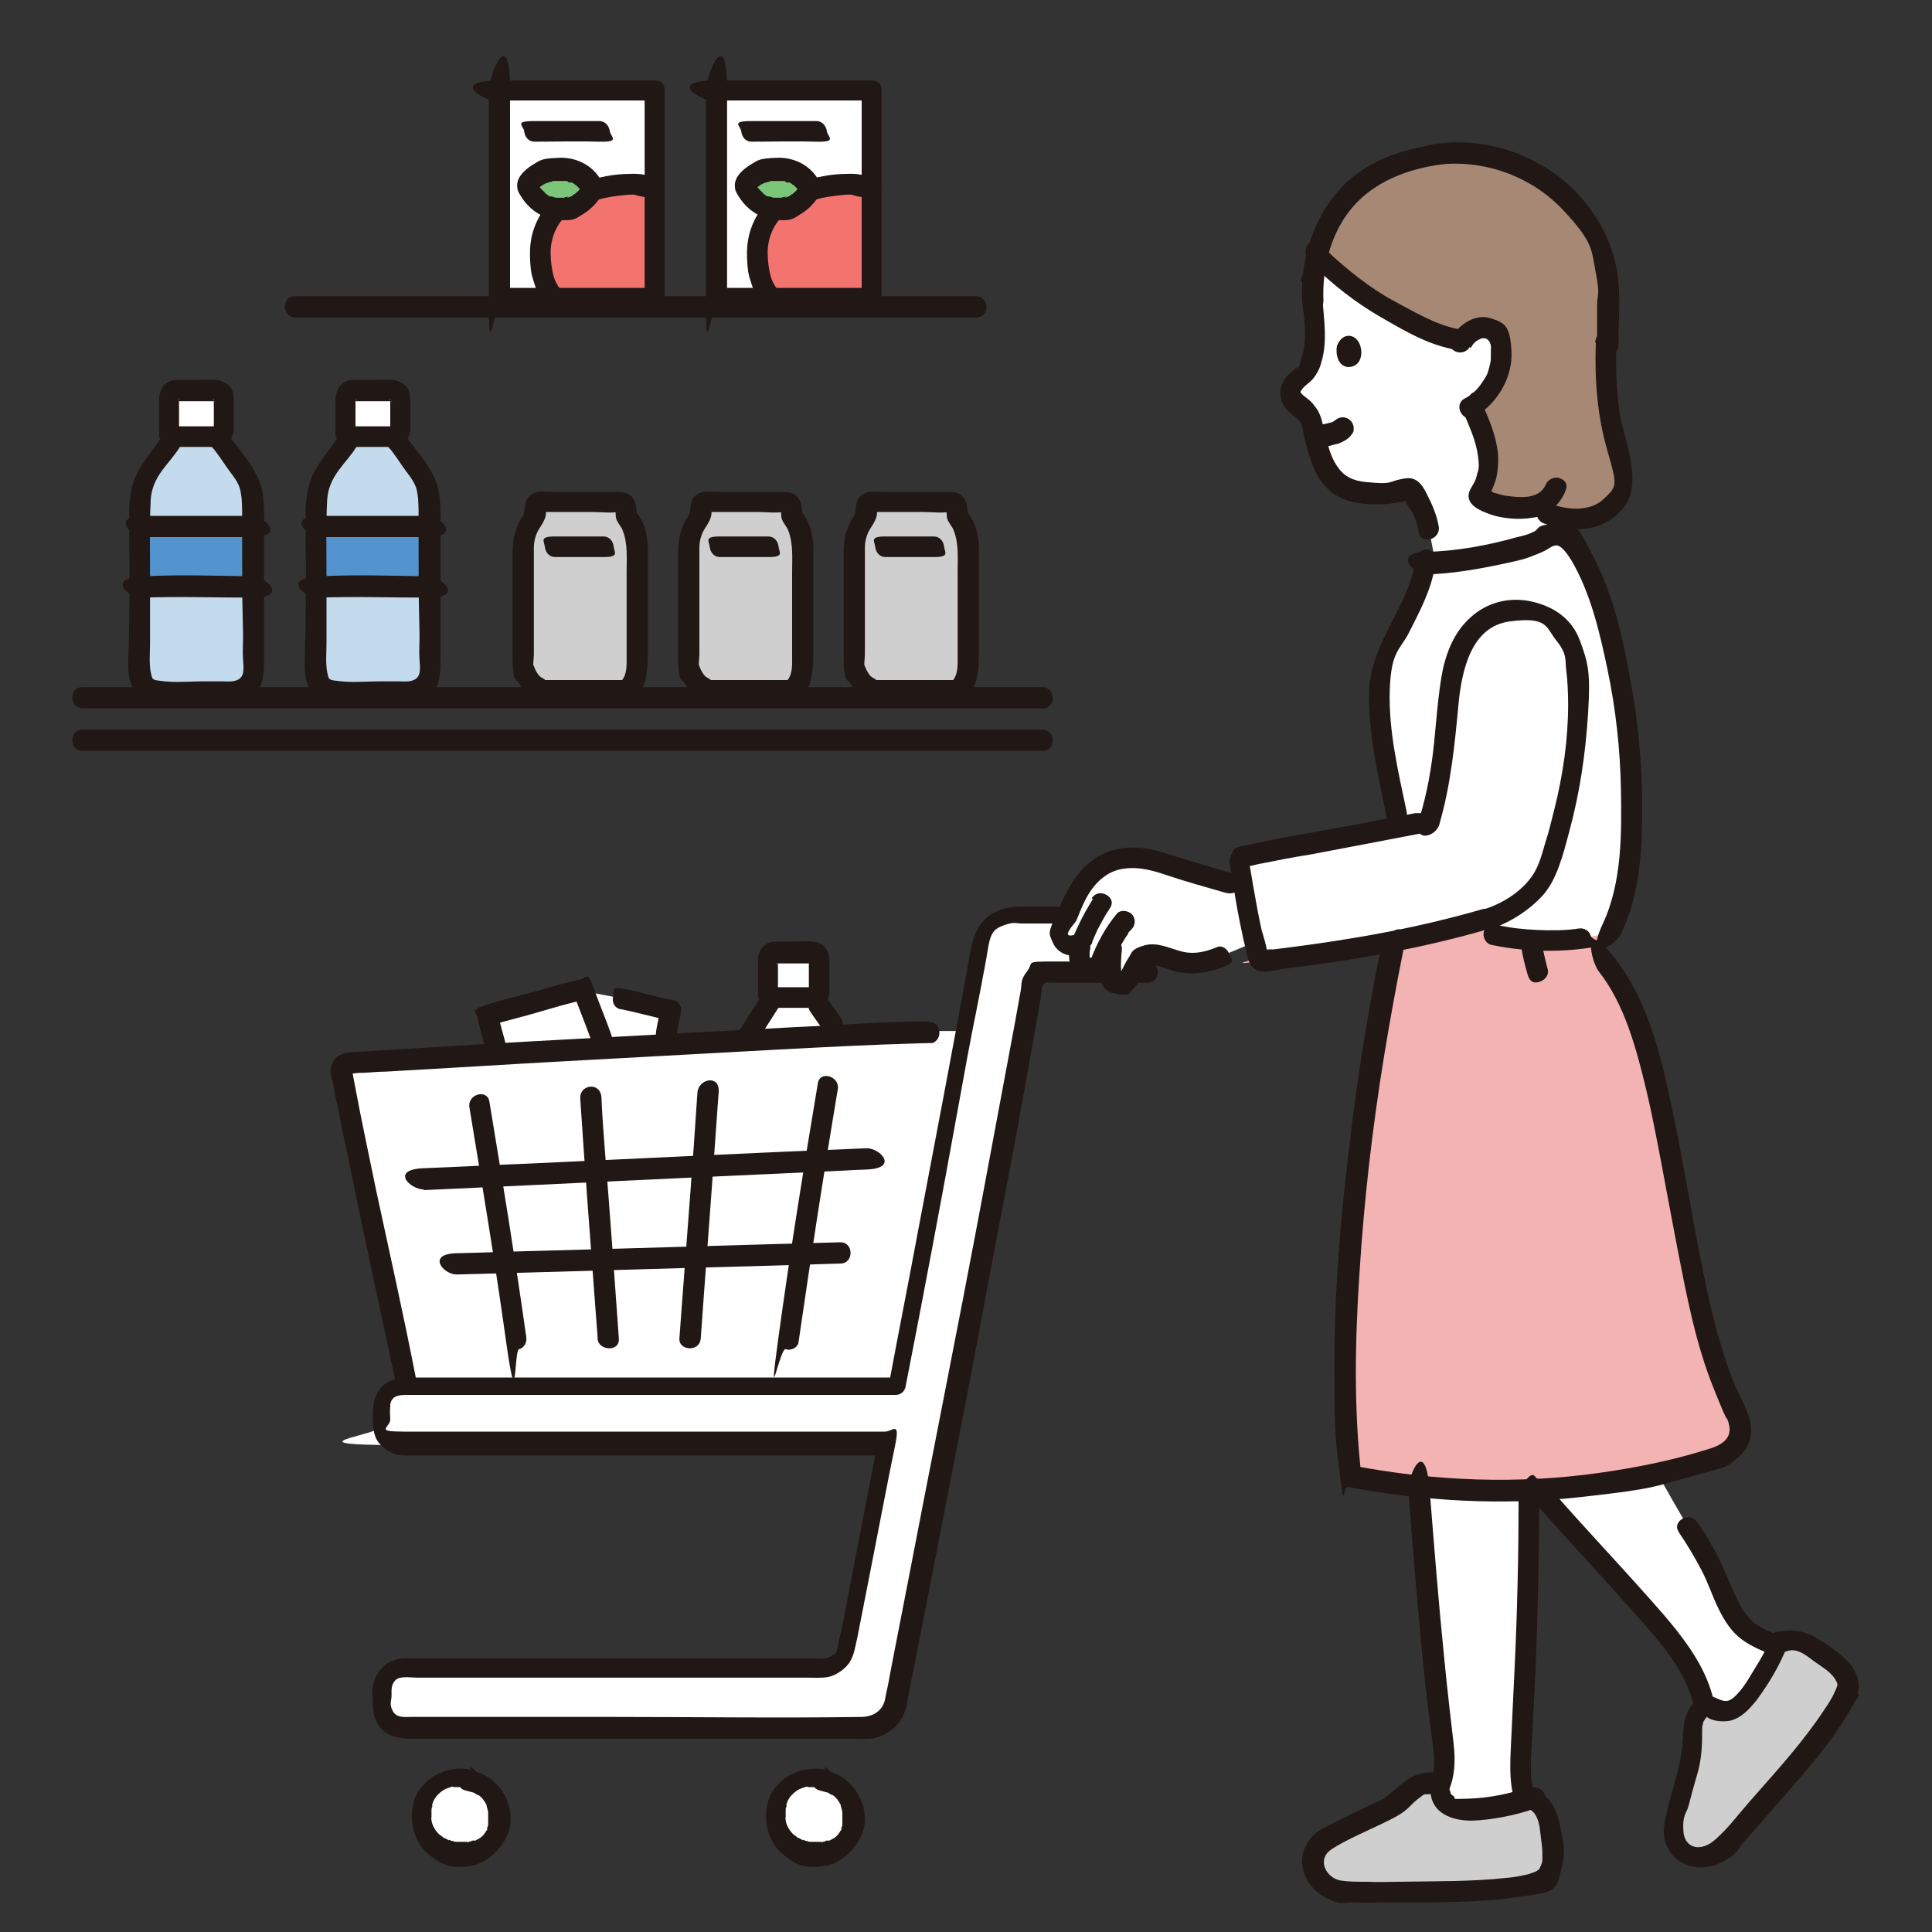 <?xml version="1.0" encoding="UTF-8"?>
<svg id="_レイヤー_1" data-name="レイヤー_1" xmlns="http://www.w3.org/2000/svg" width="300" height="300" version="1.1" viewBox="0 0 300 300">
  <rect x="0" y="0" width="300" height="300" fill="#333333" stroke="none"/>
  <!-- Generator: Adobe Illustrator 29.6.1, SVG Export Plug-In . SVG Version: 2.1.1 Build 9)  -->
  <defs>
    <style>
      .st0 {
        fill: #c4dbee;
      }

      .st1 {
        fill: #211715;
      }

      .st2 {
        fill: #fff;
      }

      .st3 {
        fill: #7cc67a;
      }

      .st4 {
        fill: none;
      }

      .st5 {
        fill: #5394cf;
      }

      .st6 {
        fill: #a68874;
      }

      .st7 {
        fill: #f3736f;
      }

      .st8 {
        fill: #cfcfcf;
      }

      .st9 {
        fill: #f4b3b3;
      }
    </style>
  </defs>
  <g id="group">
    <path class="st2" d="M178.4,151.3c-5.4,0-6.8,0-15.7,0-1.1,0-2.1.8-2.3,1.9-4.2,23.9-17.8,94-21.2,111.4-.4,2.3-2.5,3.9-4.8,3.9-22.4,0-55.5,0-71.7,0-1.8,0-3.3-1.5-3.2-3.3s0-1.9,0-2.8c0-1.8,1.5-3.2,3.3-3.2,16.3,0,49.3,0,65.2,0,1.8,0,3.3-1.3,3.7-3,1.3-6.5,3.5-18.1,6.2-31.8-10.1,0-55.5,0-75.1,0s-3.2-1.5-3.2-3.2,0-1.6,0-2.4c0-1.8,1.5-3.2,3.3-3.2,20.1,0,61.2,0,76.8,0,4.1-21.3,10.7-56.6,13-68.8.5-2.5,2.6-4.3,5.2-4.3,10,0,16.3,0,20.6,0v8.8Z"/>
    <path class="st9" d="M213.3,162.3c.9-5.4,1.8-10.5,2.8-15.1l.2-1c-6.4,1.2-12.9,2.1-20,3s-.8-.2-.9-.6c-1.2-4.6-2.2-10.9-2.8-14.8,0-.4.2-.9.7-.9,8.7-1.6,15.6-3,24-4.6l-.4-2c-1.3-6.1-3.3-16.6-2.4-21.2,1.2-6.2,6-11.3,6.9-17.6,4-.1,14.6-1.7,18.1-3.6.9-.5,1.8-1,2.7-.9,1,.2,1.7,1,2.2,1.8,2.5,3.5,3.9,7.7,5,11.8,3.1,11.4,4.4,23.4,3.7,35.2-.2,4.2-1,8.3-2.8,12.1s-1.3,5.6-.7,6.4c10.5,14.2,10.4,50.3,19.2,68,.8,1.5,1.6,3.2,1.1,4.9-.6,2.1-3,3-5,3.7-18.3,5.4-36.6,6-55.4,2.4-2.3-18.5.2-45.5,3.7-67Z"/>
    <path class="st2" d="M250.3,144.2c1.9-3.8,2.7-8.1,2.9-12.4.7-11.8-.6-23.8-3.7-35.2-1.1-4.2-2.5-8.3-5-11.8-.6-.8-1.3-1.6-2.2-1.8-1-.2-1.9.4-2.7.9-3.5,2-14.1,3.5-18.1,3.6-.9,6.3-5.7,11.4-6.9,17.6-.9,4.6,1.2,15.1,2.4,21.2l.4,2c-8.4,1.6-15.3,2.9-24,4.6-.4,0-.7.5-.7.9.6,3.9,1.7,10.2,2.8,14.8.1.4.5.6.9.6,11.3-1.3,21.1-2.8,31.4-5.6,2.2.9,4.2,1.5,4.2,1.5,3.7.8,9.4,1.2,13.5.6,1.6-.2,4.6-.8,4.8-1.5"/>
    <path class="st2" d="M239.5,83.9c-3.2,1.7-11.9,3.2-16.6,3.5l-1-5.2c-.3-2.5-2.1-5.3-2.3-5.7s-.8-.7-1.4-.5c-2.1.8-5.6.8-8.2.2s-2.6-1.1-3.8-2.8c-1.3-2-2.3-6-2.5-7.7-.3-.8-.7-1.5-1.4-2-1-.9-2.5-1.4-1.9-3.2s.7-1.2,1.3-1.5c2.8-1.9,2.5-6.5,2.3-9.8-.3-1.8-.3-3.5-.2-5.1.1-1.5.4-3.1.7-4.5.1.1.2.2.2.2,2.5,2.5,6.8,6,9.9,7.7s8.1,4.6,11.4,5.2l1.3.2c.4-.6,1-1.2,1.6-1.5s1.8-.5,2.6-.1c1.2.6,1.7,2.1,1.8,3.5.1,3.4-1.7,6.8-4.6,8.6,1.1,2.5,2.2,5,2.5,7.6.2,2-.2,4.2-1.4,5.9-.7,1,3,1.9,4.6,2.1,2,.2,4.3.2,5.8-1s.9-.9,1.2-1.4c0,0,0,0,0,0l.9,6.6c-1-.2-1.9.4-2.7.9,0,0,0,0,0,0Z"/>
    <path class="st2" d="M100.2,162.4c1,0,2-.1,3-.2.2-1,.3-1.8.3-1.8.2-.9.6-2.7.7-3.6-1.5-.3-6.2-1.5-7.3-1.7l-6.3-1.2c.4,1.1,1.9,5,2.7,7.2l.6,1.6c2.1-.1,4.3-.2,6.4-.4Z"/>
    <path class="st2" d="M78.1,163.6c4.9-.3,10.2-.6,15.6-.9-.3-1-.6-1.6-.6-1.6-.8-2.4-2.6-7-2.8-7.4-.8.1-14.3,3.8-14.8,3.9,0,.5,1,3.7,1.3,5.2l.2.8c.3,0,.6,0,.9,0Z"/>
    <path class="st2" d="M116,161.2l-.2.3c5-.3,9.6-.5,13.7-.7.5-1.2.5-.4-2.9-5.6-.2,0-.4,0-.6,0h-5.6c-.3,0-.5,0-.7,0-.4.7-2.8,4.4-3.3,5.3l-.4.7Z"/>
    <path class="st2" d="M120.4,155.3c-1.5,0-1.2-.9-1.2-1,0-1.8,0-4.2,0-4.7s.1-1.3,1.2-1.3h5.6c1.1,0,1.2,1,1.2,1.3,0,1.7,0,3.9,0,4.7s0,1-1.2,1h-5.6"/>
    <path class="st2" d="M224,276c.5-2,.2-4.4,0-6.5-1.6-12.8-2.6-25.7-3.6-38.6,5.8.6,11.5.8,17.2.6,0,13.7-.5,27.3-1.3,41,0,1.5-.2,3,0,4.4.1.9.3,1.7.6,2.5-2.4.7-6.9,1.5-9.1,1.5-3.7,0-4-2.2-4.2-3.2s0-.2,0-.2c.2-.5.4-1,.5-1.5Z"/>
    <path class="st2" d="M241.1,234c-.3-.3-.6-.7-.9-1,0,0-.6-.7-1.4-1.6,6.2-.3,12.4-1.2,18.6-2.5.1.2.2.3.2.3.6,1.1,3.4,6.1,4.5,7.8,1.8,2.6,3.4,5.4,4.6,8.3.8,1.8,1.4,3.6,2.4,5.2,1,1.6,2.3,3.1,4.1,3.9,1,.4,2,.9,3,1.3-.8,2.1-3.5,6.7-5.1,8.5-2.4,2.8-4.3,1.6-5.2,1.1s-.8-.2-1.1,0c-.3-2-1-3.9-2-5.7-1.8-3.4-4.3-6.3-6.9-9.1-4-4.5-10.5-11.6-14.8-16.4Z"/>
    <path class="st2" d="M65.3,215.5c-.8,0-1.5,0-2.3,0,.8,2.3-7.8-36.1-10.1-49.4-.1-.6.3-1.1.9-1.2,11.8-.7,80.1-4.7,90.3-4.8h5.9c-3,16.3-7,37-10.6,55.3-15,0-53.4,0-74.3,0Z"/>
    <path class="st2" d="M111.3,14c1,0,21.5,0,24.1,0,0,1.4,0,26.4,0,32.2-8.7,0-15,0-24.1,0,0-7.5,0-28.3,0-32.3Z"/>
    <path class="st2" d="M77.6,14c1,0,21.5,0,24.1,0,0,1.4,0,26.4,0,32.2-8.7,0-15,0-24.1,0,0-7.5,0-28.3,0-32.3Z"/>
    <path class="st2" d="M54.9,68c-1.6,0-1.2-.9-1.2-1,0-1.9,0-4.3,0-4.8s.1-1.4,1.2-1.4h5.9c1.1,0,1.2,1,1.2,1.3,0,1.7,0,4,0,4.9s0,1-1.2,1h-5.9"/>
    <path class="st2" d="M27.5,68c-1.6,0-1.2-.9-1.2-1,0-1.9,0-4.3,0-4.8s.1-1.4,1.2-1.4h5.9c1.1,0,1.2,1,1.2,1.3,0,1.7,0,4,0,4.9s0,1-1.2,1h-5.9"/>
    <path class="st2" d="M72.8,276.4c-.5,0-3.2-.6-5.4,1.4-1.6,1.4-2.3,3.7-1.8,5.7.6,2.6,2.9,4.1,4.9,4.5.3,0,3.5.7,5.6-1.6,2-2.2,1.9-5.6.3-7.8-1.2-1.6-3-2.1-3.8-2.3Z"/>
    <path class="st2" d="M127.8,276.4c-.5,0-3.2-.6-5.4,1.4-1.6,1.4-2.3,3.7-1.8,5.7.6,2.6,2.9,4.1,4.9,4.5.3,0,3.5.7,5.6-1.6,2-2.2,1.9-5.6.3-7.8-1.2-1.6-3-2.1-3.8-2.3Z"/>
    <path class="st8" d="M132.7,104.4c0-.3-.1-.6-.1-.8,0-1-.1-17.1-.1-18.6s.7-3.5,1.7-4.8c0-.7,0-1.2,0-1.2,0-.6.2-1,.8-1,1,0,10.8,0,12.5,0s.9.2.9,1.1v1.3c1.2.8,1.7,3.8,1.7,4.7s0,17,0,17.9c0,2.3-1,4.4-2.2,4.4h-12.3c-1.7-.6-2.5-1.9-2.8-3Z"/>
    <path class="st8" d="M81.4,104.4c0-.3-.1-.6-.1-.8,0-1-.1-17.1-.1-18.6s.7-3.5,1.7-4.8c0-.7,0-1.2,0-1.2,0-.6.2-1,.8-1,1,0,10.8,0,12.5,0s.9.2.9,1.1v1.3c1.2.8,1.7,3.8,1.7,4.7s0,17,0,17.9c0,2.3-1,4.4-2.2,4.4h-12.3c-1.7-.6-2.5-1.9-2.8-3Z"/>
    <path class="st8" d="M107,104.4c0-.3-.1-.6-.1-.8,0-1-.1-17.1-.1-18.6s.7-3.5,1.7-4.8c0-.7,0-1.2,0-1.2,0-.6.2-1,.8-1,1,0,10.8,0,12.5,0s.9.2.9,1.1v1.3c1.2.8,1.7,3.8,1.7,4.7s0,17,0,17.9c0,2.3-1,4.4-2.2,4.4h-12.3c-1.7-.6-2.5-1.9-2.8-3Z"/>
    <path class="st1" d="M117.8,161.3c1-1.6,2-3.1,3-4.7s.2-1.8-.6-2.2-1.7-.2-2.2.6c-1,1.6-2,3.1-3,4.7s-.2,1.8.6,2.2,1.7.2,2.2-.6h0Z"/>
    <path class="st1" d="M125.7,156.9c.7,1.1,1.5,2.1,2.2,3.2s.6.6,1,.7.9,0,1.3-.2.7-.6.7-1,0-.9-.2-1.3c-.7-1.1-1.5-2.1-2.2-3.2s-.6-.6-1-.7-.9,0-1.3.2-.7.6-.7,1,0,.9.2,1.3h0Z"/>
    <path class="st1" d="M120.4,153.7s-.2,0-.2,0c0,0,.4,0,.1,0s-.3-.1,0,0,0-.1.2.1.2.2.3.4c.1.3,0,.2,0,0,0-.2,0,.5,0,.3s0-.3,0,0c0,.6,0-.4,0-.3,0-.3,0-.6,0-1,0-1.2,0-2.4,0-3.6s0-.1,0-.2c0-.3,0,.1,0,.2,0,0,0-.2,0-.2,0-.2,0,.2,0,.2,0-.1.2-.2-.1,0,.2-.3-.2.1,0,0-.3.2-.3.1-.1,0-.4,0-.2,0-.1,0s.2,0,.3,0h5c0,0,.3,0,.3,0,0,0-.4,0-.1,0-.4-.1-.3-.1-.2,0-.4-.3-.2-.2-.2-.1.2.2-.2-.3,0-.1s-.1-.4,0,0,0,0,0,.1c0,.2,0-.3,0-.3,0,0,0,.7,0,.7,0,1.3,0,2.5,0,3.8s0,.3,0,.4c0,.2.1-.5,0-.2s0,0,0,0c0-.2.1-.3.2-.4.2-.3-.1,0,.2-.2s0,0,0,0c-.2.1.4-.2.1,0s0,0,.1,0c0,0-.3,0-.4,0h-5.3c-.9,0-1.7.7-1.6,1.6s.7,1.6,1.6,1.6h5.3c.8,0,1.6-.1,2.2-.7s.8-1.2.8-1.9c0-1.3,0-2.6,0-4s0-1.3-.2-1.9c-.4-1.1-1.2-1.7-2.4-1.8s-1.7,0-2.5,0h-3c-.8,0-1.5.1-2.1.7s-.9,1.3-.9,2.1c0,1.4,0,2.8,0,4.2s0,.4,0,.6c0,0,0-1,0,.1s0,.6,0,.8c.4,1.2,1.5,1.6,2.7,1.7s1.7-.8,1.6-1.6-.7-1.6-1.6-1.6h0Z"/>
    <path class="st1" d="M73.2,274.8c-3.1-.6-6.1.5-8,3s-1.7,7.3,1,9.8,4.5,2.5,7.1,2.1,6-3.7,6-7.2c0-3.7-2.5-6.9-6.2-7.6s-1.8.2-2,1.1.3,1.8,1.1,2,.7.2,1.1.3-.3-.2.1,0,.3.1.4.2.3.2.4.2.4.3.2.1c.5.4.7.7,1,1.2s.1.3.2.4c-.1-.3,0,.2,0,.2.1.3.2.6.2.9,0,.5,0-.3,0,.2s0,.3,0,.5c0,.3,0,.5,0,.8,0-.3,0,.2,0,.2,0,.2,0,.3-.1.5s-.2.5,0,.2c0,.2-.1.3-.2.4-.3.5-.5.8-1.1,1.2.2-.2-.2.1-.2.1-.1,0-.3.2-.4.2-.4.2.3,0-.2,0s-.3,0-.4.1-.3,0-.4.1-.5,0-.1,0c-.2,0-.4,0-.6,0-.4,0-.8,0-1.2,0,.5,0,.3,0,0,0s-.3,0-.5-.1-.3,0-.4-.1-.5-.2-.2,0c-.3-.1-.5-.3-.8-.4s-.3-.2-.4-.3c-.4-.3.2.2-.2-.1s-.4-.4-.6-.6-.6-.9-.7-1.3-.1-.3-.1-.5c0,0-.1-.6,0-.3,0-.3,0-.6,0-.9,0,0,0-.6,0-.3,0-.2,0-.3.1-.5s0-.2,0-.3.2-.6.1-.4c.3-.7.6-1.1,1.2-1.6s1-.6,1.6-.8.3,0,.4,0c.3,0-.2,0,.1,0s.6,0,.9,0,.4,0,.6,0c.3,0-.4-.1-.1,0s.1,0,.2,0c.9.2,1.8-.2,2-1.1s-.3-1.8-1.1-2Z"/>
    <path class="st1" d="M128.2,274.8c-3.1-.6-6.1.5-8,3s-1.7,7.3,1,9.8,4.5,2.5,7.1,2.1,6-3.7,6-7.2-2.5-6.9-6.2-7.6-1.8.2-2,1.1.3,1.8,1.1,2,.7.2,1.1.3-.3-.2.1,0,.3.1.4.2.3.2.4.2.4.3.2.1c.5.4.7.7,1,1.2s.1.3.2.4c-.1-.3,0,.2,0,.2.1.3.2.6.2.9,0,.5,0-.3,0,.2s0,.3,0,.5c0,.3,0,.5,0,.8,0-.3,0,.2,0,.2,0,.2,0,.3-.1.5s-.2.5,0,.2c0,.2-.1.3-.2.4-.3.5-.5.8-1.1,1.2.2-.2-.2.1-.2.1-.1,0-.3.2-.4.2-.4.2.3,0-.2,0s-.3,0-.4.1-.3,0-.4.1-.5,0-.1,0c-.2,0-.4,0-.6,0-.4,0-.8,0-1.2,0,.5,0,.3,0,0,0s-.3,0-.5-.1-.3,0-.4-.1-.5-.2-.2,0c-.3-.1-.5-.3-.8-.4s-.3-.2-.4-.3c-.4-.3.2.2-.2-.1s-.4-.4-.6-.6-.6-.9-.7-1.3-.1-.3-.1-.5c0,0-.1-.6,0-.3,0-.3,0-.6,0-.9,0,0,0-.6,0-.3,0-.2,0-.3.1-.5s0-.2,0-.3.2-.6.1-.4c.3-.7.6-1.1,1.2-1.6s1-.6,1.6-.8.3,0,.4,0c.3,0-.2,0,.1,0s.6,0,.9,0,.4,0,.6,0c.3,0-.4-.1-.1,0s.1,0,.2,0c.9.2,1.8-.2,2-1.1s-.3-1.8-1.1-2Z"/>
    <path class="st1" d="M144.2,158.6c-7,0-14,.6-20.9.9-11.1.6-22.3,1.2-33.4,1.8-9.7.5-19.3,1.1-29,1.7s-3.1.2-4.6.3-3.8-.1-4.6,1.6-.1,2.5.1,3.7.4,2.3.7,3.5c.5,2.8,1.1,5.6,1.7,8.3,2.2,10.9,4.6,21.8,6.9,32.7s.3,1.3.4,1.9c.4,2.1,3.5,1.2,3.1-.9-1.9-9.8-4.1-19.5-6.2-29.3-1.1-5.4-2.3-10.9-3.3-16.3s-.2-1-.3-1.5,0-.5-.1-.7,0-.2,0-.3c-.2-.2-.8.4-.5.6s1.2,0,1.5,0c1.4,0,2.8-.2,4.2-.2,9.2-.5,18.4-1.1,27.6-1.6,11-.6,21.9-1.2,32.9-1.8,7.5-.4,15.1-.8,22.6-1s.9,0,1.3,0c2.1,0,2.1-3.3,0-3.3h0Z"/>
    <path class="st1" d="M124,208.4c1.9-13.1,3.9-26.2,6.1-39.3.3-2-2.8-2.9-3.1-.9-2.2,13.1-4.3,26.2-6.1,39.3s.2,1.7,1.1,2,1.9-.3,2-1.1h0Z"/>
    <path class="st1" d="M72.9,172c2,12.1,4,24.2,5.7,36.4s1.2,1.3,2,1.1,1.3-1.1,1.1-2c-1.7-12.1-3.7-24.3-5.7-36.4-.3-2.1-3.5-1.2-3.1.9h0Z"/>
    <path class="st1" d="M108.8,208c.7-10,1.5-20.1,2.2-30.1s.4-5.5.6-8.3-3.1-2.1-3.3,0c-.7,10.9-1.6,21.9-2.4,32.8s-.3,3.7-.4,5.5,3.1,2.1,3.3,0h0Z"/>
    <path class="st1" d="M90.1,170.6c.7,10.6,1.5,21.2,2.3,31.8s.3,3.7.4,5.5,3.4,2.1,3.3,0c-.7-9.9-1.4-19.7-2.2-29.6-.2-2.6-.4-5.2-.5-7.8s-3.4-2.1-3.3,0h0Z"/>
    <path class="st1" d="M71,197.9c15.4-.4,30.9-.9,46.3-1.3l13.2-.4c2.1,0,2.1-3.3,0-3.3-15.2.4-30.5.9-45.7,1.3-4.6.1-9.2.3-13.9.4s-2.1,3.3,0,3.3h0Z"/>
    <path class="st1" d="M65.8,184.8c17.9-.8,35.8-1.7,53.7-2.5s10.1-.5,15.1-.7,2.1-3.3,0-3.3c-17.7.7-35.3,1.6-52.9,2.4-5.3.2-10.6.5-15.9.7s-2.1,3.3,0,3.3h0Z"/>
    <path class="st1" d="M219.8,87.1c-1.1,7.1-6.9,12.7-7.2,20.1-.2,6.5,1.4,13.2,2.7,19.6s3.6,1.2,3.1-.9c-1.3-6.1-2.8-12.5-2.6-18.7s1.6-6.2,3-9,3.5-6.6,4-10.3-2.8-2.9-3.1-.9h0Z"/>
    <path class="st1" d="M231.5,146.7c4.7,1,9.6,1.2,14.4.6s1.3-1.2,1.1-2-1.1-1.3-2-1.1c-1.9.3-4.3.3-6.4.2s-4.1-.3-6.2-.8-1.8.3-2,1.1.3,1.8,1.1,2h0Z"/>
    <path class="st1" d="M221.4,89.2c4-.1,8-.8,11.8-1.6s3.8-.9,5.6-1.6,1.8-1.1,2.7-1.3,2,1.5,2.5,2.3c3,5.1,4.4,11.2,5.6,16.9,1.3,6.2,2,12.5,2.1,18.9s.2,14.2-2.8,20.6,1.9,3.5,2.8,1.6c2.9-6.1,3.3-12.7,3.3-19.4s-.6-13.6-1.9-20.3c-1.1-6.3-2.6-12.8-5.5-18.5s-3-5.8-6.2-5.5-2.2.8-3.3,1.3-1.6.6-2.5.8c-4.6,1.3-9.5,2.2-14.3,2.3s-2.1,3.3,0,3.3h0Z"/>
    <path class="st1" d="M214.5,146.8c-2.1,10.4-3.8,20.9-5,31.4-1.4,11.3-2.3,22.7-2.3,34s.2,11.4.9,17.1.4,1.4,1.2,1.6c11.8,2.2,23.8,2.9,35.8,1.6s11.9-1.7,17.7-3.3,5-1.2,7-2.8,2.6-4.1,1.7-6.6-1.7-3.6-2.4-5.4-1.3-3.5-1.8-5.3c-1.2-3.9-2.1-7.9-2.9-11.9-1.7-8.5-3.1-17.2-4.9-25.7s-3.8-16.4-8.9-22.9-3.6.7-2.3,2.3c4,5.1,5.8,12,7.3,18.2s3.2,16.2,4.8,24.4,2.9,15.1,5.7,22.1,1.7,3.5,2.3,5.3c.8,2.6-1.3,3.6-3.4,4.2-5.4,1.7-11,2.8-16.6,3.6-12.7,1.8-25.6,1.3-38.2-1.1l1.2,1.6c-1.2-10.4-1-21-.3-31.5.7-11.3,2-22.5,3.8-33.6.9-5.5,1.9-11,3-16.5s-2.7-2.9-3.1-.9h0Z"/>
    <path class="st1" d="M239,234.1c4.6,5.2,9.4,10.3,14,15.5s11.8,12.4,10,20.5c-.5,2,2.7,2.9,3.1.9,2-9.1-4.3-16.4-9.9-22.7s-10-10.9-14.9-16.5-3.7.7-2.3,2.3h0Z"/>
    <path class="st1" d="M260.6,237.8c1.3,1.9,2.5,3.9,3.6,6s1.7,4.1,2.7,6.1,2,3.5,3.6,4.7,4.2,2.2,6.3,3,1.8-.4,2-1.1-.3-1.7-1.1-2c-1.7-.7-3.8-1.3-5.3-2.5s-2.3-2.9-3.1-4.6-1.6-3.8-2.5-5.6-2.1-3.8-3.3-5.5-4,0-2.8,1.6h0Z"/>
    <path class="st1" d="M218.7,231.4c.6,8.3,1.3,16.7,2.1,25s.9,8.2,1.4,12.3,1.1,6.7-.9,9.2.9,3.9,2.3,2.3c2.3-2.7,2.5-6.2,2.1-9.6s-1-8.5-1.4-12.7c-.9-8.8-1.6-17.7-2.3-26.5s-3.4-2.1-3.3,0h0Z"/>
    <path class="st1" d="M235.8,233.1c0,8.5-.2,17.1-.6,25.6-.2,4.2-.4,8.5-.6,12.7s-.2,7.6,1.9,11.1,3.9.2,2.8-1.6c-2.1-3.4-1.6-7.1-1.4-10.9s.4-8.1.6-12.2c.3-8.2.5-16.4.5-24.6s-3.2-2.1-3.3,0h0Z"/>
    <path class="st6" d="M224,23.9c8.2-.8,16.8,3,21.6,9.7,2.4,3.3,3.9,7.2,4,11.3,0,.6,0,1,0,1,0,1.7,0,4.1,0,6.5-.5,9.3.9,14.6,1.7,17.1.6,2,.8,3.6.7,5.6-.2,3.3-4.4,7.3-11.6,4.6,0,0-1-.4-2.5-.9-1.1.2-2.2.1-3.4,0-1.7-.2-5.3-1.1-4.6-2.1,1.2-1.7,1.6-3.8,1.4-5.9-.3-2.6-1.4-5.2-2.5-7.6,2.9-1.8,4.7-5.2,4.6-8.6,0-1.4-.5-2.9-1.8-3.5-.8-.4-1.8-.3-2.6.1s-1.2.9-1.6,1.5l-1.3-.2c-3.3-.6-9.5-4.1-11.4-5.2-3.1-1.8-7.4-5.2-9.9-7.7,0,0,0,0-.2-.2.2-1,.5-1.9.8-2.7,1.8-4.8,5.5-9,10.5-11,1.4-.6,2.8-.9,4.3-1.3,1.2-.3,2.5-.5,3.7-.7h0Z"/>
    <path class="st1" d="M228.4,54c.3-.6.7-1,1.3-1.3s.9-.2,1.3,0c-.2-.1.2.2.2.2-.2-.2.1.2.1.2.2.3,0-.1.1.2s.1.3.1.5c0,0,.1.5,0,.3,0,.2,0,.3,0,.5,0,.4,0,.7,0,1.1s-.2,1.2-.4,1.9-.5,1.1-.9,1.7c-.7,1.1-1.6,2-2.8,2.6-1.8,1-.2,3.9,1.6,2.8,3.5-2,5.9-6.1,5.7-10.1s-1-4.5-3.3-5.2-4.7.9-6,2.9,1.7,3.4,2.8,1.6h0Z"/>
    <path class="st1" d="M204.7,69.4c.6,0,1.3,0,1.9-.2s.8-.2,1.2-.3c.7-.3,1.4-.6,1.9-1.2s.5-.7.5-1.2-.2-.9-.5-1.2-.7-.5-1.2-.5-.9.2-1.2.5-.2.2-.2.2l.3-.3c-.3.2-.5.4-.9.5l.4-.2c-.5.2-1,.3-1.5.4h.4c-.4,0-.8,0-1.2,0-.9,0-1.7.8-1.6,1.6s.7,1.6,1.6,1.6h0Z"/>
    <path class="st1" d="M207.6,53.7c-.2,1,0,3.2,1.8,3.3,2.3-.1,2.3-2.8,1.5-4s-2.5-1.3-3.3.7Z"/>
    <path class="st1" d="M202.2,43.7c-.2,3.8,1.1,7.9,0,11.6s-.4,1.3-.9,1.8-1.4,1.1-1.9,1.9c-1,1.7-.7,3.6.7,4.9s1.2.9,1.7,1.5.5,1.6.7,2.4c.4,1.7.9,3.5,1.6,5.1s2,3.3,3.7,4.2,3.6,1.2,5.5,1.2,2.2,0,3.3-.2,1.1-.1,1.5-.3.5,0,.2-.3c-.4-.6-.1,0-.1,0,0,.6.8,1.5,1.1,2,.5,1,.8,2,1,3.1.3,2.1,3.5,1.2,3.1-.9s-1.1-3.5-1.9-5.1-1.7-2.6-3.4-2.3-1.5.4-2.3.6-2.1.1-3.1,0c-1.8-.1-3.5-.5-4.7-2s-1.6-3.1-2.1-4.8-.5-3.3-1.5-4.7-1.2-1.3-1.9-1.9-.7-.6-.2-1.2,1.1-.9,1.6-1.5,1-1.5,1.2-2.3c1.4-4.2,0-8.7.2-12.9s-3.1-2.1-3.3,0h0Z"/>
    <path class="st4" d="M243.5,65.6c3.7-6,5-11.8,4.9-16.9-.2-11-5.8-16.9-10.2-19.3-6.3-3.3-13.1-4.1-20-2.2-5.9,1.6-13.7,6.2-14.5,16.4"/>
    <path class="st1" d="M247.8,53.2c-.2,5.7.2,11.3,1.8,16.8s1.5,5.5-.6,7.5-5.7,1.7-8.3.7-2.8,2.5-.9,3.1c3.3,1.2,7.4,1.4,10.4-.7s3.5-4.6,3.2-7.7-1.3-5.5-1.8-8.2-.8-7.7-.6-11.5-3.2-2.1-3.3,0h0Z"/>
    <path class="st1" d="M223.9,22.3c-6.2.8-12.2,2.7-16.3,7.6-3.9,4.6-5.7,10.8-5.4,16.8s3.3,2.1,3.3,0c-.2-5.1,1.1-10.5,4.5-14.5s8.6-6,14-6.7,1.6-.7,1.6-1.6-.8-1.7-1.6-1.6h0Z"/>
    <path class="st1" d="M224,25.5c6.9-.6,13.9,2,18.7,7.1s4.4,6.2,5.1,9.8.2,3.3.2,4.9,0,4.2,0,6.3,3.3,2.1,3.3,0c0-4.1.5-8.4-.4-12.5s-3-7.8-5.8-10.9c-5.3-5.7-13.3-8.7-21-8s-2.1,3.4,0,3.3h0Z"/>
    <path class="st1" d="M227.3,64.2c.9,2.1,1.9,4.3,2.2,6.6s0,2.1-.2,3.1-.9,1.7-1.2,2.6c-.5,2,2,2.9,3.4,3.4s3.7.8,5.6.6,2.5-.4,3.5-1.1,2-1.9,2.5-3.2-.4-1.8-1.1-2-1.7.3-2,1.1c-.9,2-3.3,2-5.2,1.8s-1.7-.3-2.5-.5-.4-.1-.5-.2-.6-.3-.4-.2c-.1,0-.3-.1-.4-.2-.2-.1,0,0,0,.1.2.4.2.8,0,1.2,0-.1.1-.2.2-.3.2-.3.3-.5.4-.8.3-.6.5-1.2.7-1.8.3-1.3.4-2.7.3-4-.3-2.8-1.4-5.4-2.6-8s-1.5-1-2.2-.6-.9,1.4-.6,2.2h0Z"/>
    <path class="st1" d="M203.5,40.8c3.3,3.3,7,6.2,11,8.5s7.1,4.1,11,4.9,2.9-2.7.9-3.1c-3.6-.7-7-2.8-10.2-4.5s-7.3-4.9-10.4-7.9-3.8.8-2.3,2.3h0Z"/>
    <path class="st1" d="M231.1,144.4c3.1-1,6.2-2.9,8.4-5.3s3.2-6.3,4.1-9.7c1.7-6.2,2.6-12.3,3-18.7s0-7.8-1.3-11.3-4.3-5.3-7.5-6-6.4,0-8.9,2-3.8,4.6-4.6,7.5-1.2,8.2-1.6,12.3c-.4,4-1.1,8-2.3,11.9s2.6,2.9,3.1.9c1.8-6.2,2.4-12.5,3-18.9.5-4.9,1.9-11.8,7.9-12.6s5.6.9,7.3,3,1.3,3,1.5,4.5.3,3.6.3,5.4c0,5.4-.8,10.9-2.1,16.1s-.9,3.5-1.4,5.2-.9,3.3-1.7,4.7c-1.6,2.8-4.9,4.9-7.9,5.8s-1.1,3.8.9,3.1h0Z"/>
    <path class="st1" d="M185.6,140.8c-6.9,0-13.9,0-20.8,0s-4.2,0-6.3,0-3.7.4-5.3,1.7c-2.2,1.9-2.4,4.8-2.9,7.4-2.5,13.7-5.1,27.3-7.7,41-1.5,8.1-3.1,16.1-4.6,24.2l1.6-1.2c-11,0-22,0-33,0s-25.4,0-38.2,0-2.6,0-3.9,0-2.8,0-4.1.6c-2.4,1.3-2.6,3.9-2.5,6.3s.7,3.3,2.1,4.3,2.5.9,3.9.9c2.4,0,4.8,0,7.2,0,12,0,24,0,36,0,9.7,0,19.4,0,29,0s1.2,0,1.8,0l-1.6-2.1c-1.4,7.4-2.9,14.9-4.3,22.3s-1,5.3-1.6,8-.3,2.4-1.4,3-2.3.3-3.3.3c-11.8,0-23.6,0-35.3,0s-12.1,0-18.2,0-5.1,0-7.6,0-2.7,0-3.9.5-2.3,1.9-2.7,3.3-.1,1.9-.1,2.8,0,2.1.5,3.1c1.3,2.9,4.2,2.8,7,2.8,5.5,0,11.1,0,16.6,0,13.6,0,27.2,0,40.7,0s6.3,0,9.5,0,3.1.1,4.5-.4,2.7-1.6,3.4-2.9.9-3.1,1.2-4.7.6-3,.9-4.5c1.7-8.7,3.4-17.4,5.1-26.1s4.2-21.6,6.2-32.5c1.9-10.1,3.9-20.2,5.7-30.4s1.4-7.8,2.1-11.8.3-1.6.4-2.4,0-.9.2-1.3c.3-.6,1.2-.4,1.8-.4,2.8,0,5.5,0,8.3,0s4.1,0,6.2,0,2.1-3.3,0-3.3c-4.8,0-9.7,0-14.5,0s-3.1.1-4.2,1.5-.8,1.9-1,3c-.3,1.7-.6,3.3-.9,5-1.7,9.1-3.4,18.2-5.1,27.3s-4.1,21.5-6.2,32.2-3.8,19.5-5.7,29.3-1.4,7.2-2.1,10.8-.5,2.8-.8,4.1-.2,1.4-.5,2.1c-.6,1.3-1.8,1.9-3.2,2-13.1.2-26.3,0-39.4,0-6.3,0-12.7,0-19,0s-5.3,0-8,0-2.4,0-3.6,0-2.4.2-3-.9-.2-1.6-.2-2.4-.1-1.7.6-2.4,2.3-.4,3.3-.4,2.3,0,3.5,0c5.7,0,11.5,0,17.2,0,12,0,24,0,36,0s2.4,0,3.6,0,2.5.1,3.6-.1,2.7-1.2,3.4-2.4.8-2.4,1.1-3.6c1.2-6.1,2.4-12.2,3.6-18.4s1.5-7.7,2.3-11.6-.4-2.1-1.6-2.1c-8.3,0-16.5,0-24.8,0-11.7,0-23.5,0-35.2,0s-9.7,0-14.6,0-2.1-.6-2.2-2,0-1.5,0-2.2c.2-1.4,1.4-1.5,2.6-1.5s2.4,0,3.6,0c12.1,0,24.2,0,36.2,0,11.1,0,22.2,0,33.2,0s1.9,0,2.8,0,1.4-.5,1.6-1.2c2.8-14.3,5.5-28.6,8.1-43s2.4-12.7,3.6-19,.8-4.4,1.2-6.6,1.1-2.7,2.6-3.2,1.7-.2,2.6-.2,2.1,0,3.1,0c7.7,0,15.5,0,23.2,0s2.1-3.2,0-3.3h0Z"/>
    <g id="hand">
      <path class="st2" d="M165,143.8c0-.1,0-.2.1-.3,1-2.3,1.6-4.1,3-6.1,1.3-1.9,3.5-3.5,5.8-3.9,1.9-.3,4.1-.1,5.9.4,2.7.8,6.6,2.1,10.7,3.2h2.6c.5,2.9,1.1,6.2,1.7,9.2-2.6,1.1-5.5,2.3-5.5,2.3-2.9,1.2-4.7,1.3-7.8.2-1.6-.6-3.2-1.1-4.5.3s-.9,1.5-1.7,2.7c-.4.7-.9,1-2.1.8-.5,0-.9-.9-.9-1.7s0-1.5,0-2.2l-1.1.8c-.4.7-2,1.2-2.8.7s-1.1-2.2-.4-3.7l-.9.3c-.7.2-1.7,0-2.1-.8s-.2-1.6,0-2.3Z"/>
      <path class="st1" d="M170.8,147.5c-.2,2-.7,6,2,6.7s2.5,0,3.3-.8,1.1-1.7,1.6-2.6.9-1,1.7-.9c1.2.2,2.3.8,3.4,1,2.4.5,4.7.2,7-.7s1.4-1.1,1.1-2-1.2-1.5-2-1.1c-1.7.7-3.4,1.1-5.2.7s-3.9-1.6-6-1-1.9,1.1-2.5,2-.8,1.6-1.3,2.3,0,0,0,0c.1,0,.2,0-.1,0-.6,0,.2.3.3.2s0-.4,0-.5c-.1-1.1,0-2.2.1-3.3s-.8-1.6-1.6-1.6-1.5.7-1.6,1.6h0Z"/>
      <path class="st1" d="M191,135.5c-3.6-1-7.1-2.1-10.7-3.2s-7.4-1-10.4,1.1-4.4,5.2-5.8,8.4-1.3,3-.6,4.6,2.5,2.3,4.1,1.9,1.2-3.6-.9-3.1.2-1.8.4-2.2c.5-1.1.9-2.3,1.5-3.4,1.2-2.3,3.1-4.3,5.8-4.7s5,.4,7.4,1.2,5.6,1.7,8.4,2.5,2.9-2.6.9-3.1h0Z"/>
      <path class="st1" d="M169.7,139.6c-.8,1.3-1.6,2.7-2.3,4.2s-.3.7-.5,1.1-.2.5-.3.7c0,.1,0,.2-.1.3,0,.2,0,.2,0,.1-.3.7-.5,1.6-.5,2.4,0,1.6.9,3.2,2.5,3.5s3.3-.3,4.1-1.6.2-1.8-.6-2.2-1.7-.2-2.2.6c.4-.5,0,0,0,0s.3-.2,0,0-.3.1,0,0c-.1,0-.2,0-.3,0s-.2,0-.3,0c.4,0,0,0,0,0-.3,0,.2,0,0,0-.2,0,0,0,0,0-.3-.1.1.2,0,0s.2.3,0,0,0,.3,0,0,0-.4,0-.2,0-.1,0-.2c0-.1,0-.2,0-.4s0,.2,0,0,0-.3.1-.5c0-.3,0,.2,0-.3s.1-.3.2-.5c0,0,.2-.4.1-.3s.1-.2.1-.3c.2-.5.5-1.1.7-1.6.6-1.1,1.2-2.3,1.9-3.3s.2-1.8-.6-2.2-1.7-.2-2.2.6h0Z"/>
      <path class="st1" d="M172.7,150.1c0-.3.2-.6.3-.8s0-.1,0-.2.1-.4,0-.1,0,0,0,0c0,0,0-.1,0-.2.2-.5.5-1.1.8-1.6s.6-1,.9-1.5.4-.5.5-.8.2-.2.3-.4c.1-.2-.2.2,0,0s.1-.1.2-.2c.3-.3.5-.7.5-1.2s-.2-.9-.5-1.2c-.6-.5-1.7-.7-2.3,0-1.8,2.2-3.1,4.6-4.1,7.3s.3,1.8,1.1,2,1.7-.3,2-1.1h0Z"/>
    </g>
    <path class="st1" d="M220.1,126.2c-5.7,1.1-11.4,2.2-17.1,3.2s-5.8,1.1-8.7,1.7-2.5.4-3.1,1.6,0,2.4.1,3.5c.4,2.5.8,5,1.3,7.4s.5,2.4.8,3.6.4,2.6,1.5,3.3,2.8.2,4,0,3.1-.4,4.6-.6c2.8-.4,5.7-.8,8.5-1.3,6.4-1.1,12.8-2.5,19-4.3,2-.6,1.2-3.7-.9-3.1-10,2.9-20.2,4.7-30.6,6s-1.3.2-1.9.2-.7,0-1,.1h-.2c-.4,0-.3.1.3.3.2-.1-.7-3.1-.8-3.4-.5-2.3-.9-4.5-1.3-6.8s-.3-1.9-.5-2.9,0-.5-.1-.7v-.3c-.2.3-.4.5-.6.8.2.2,2.1-.4,2.4-.4,2.5-.5,5-1,7.6-1.4,5.8-1.1,11.6-2.2,17.3-3.3s1.2-3.5-.9-3.1h0Z"/>
    <path class="st1" d="M78.6,162.4c-.4-1.7-1-3.4-1.3-5.2l-1.1,2c2.4-.7,4.9-1.3,7.3-2s5-1.5,7.5-2l-2-1.1c.9,2.5,1.9,4.9,2.8,7.4s3.8,1.1,3.1-.9-1.9-4.9-2.8-7.4-1.1-1.3-2-1.1c-2.5.5-5,1.3-7.5,2s-4.9,1.2-7.3,2-1.3,1.1-1.1,2c.3,1.7.9,3.5,1.3,5.2s3.6,1.2,3.1-.9h0Z"/>
    <path class="st1" d="M96.4,156.7c2.5.5,4.9,1.2,7.3,1.7l-1.1-2c-.2,1.2-.5,2.4-.7,3.6s.2,1.8,1.1,2,1.8-.2,2-1.1.5-2.4.7-3.6,0-.9-.2-1.3-.6-.7-1-.7c-2.5-.5-4.9-1.2-7.3-1.7s-1.8.2-2,1.1.2,1.8,1.1,2h0Z"/>
    <path class="st0" d="M61.9,68.8c1.2,1.8,1.8,2.5,2.2,3.1.3.5.6.8.8,1.1,1.1,1.4,1.7,3.1,1.7,4.8,0,8.4.2,16,.2,24.4s0,3.4-1,4.3-2.7.9-3.9.9h-7.9c-1.5,0-3.8-.4-4.3-1.3s-.6-2.1-.6-3.8c0-8.4.2-15.9.2-24.2,0-1.9.7-3.8,1.8-5.3s.4-.6.7-1c.4-.6,1.5-2,2.3-3.3"/>
    <path class="st0" d="M34.5,68.8c1.2,1.8,1.8,2.5,2.2,3.1.3.5.6.8.8,1.1,1.1,1.4,1.7,3.1,1.7,4.8,0,8.4.2,16,.2,24.4s0,3.4-1,4.3-2.7.9-3.9.9h-7.9c-1.5,0-3.8-.4-4.3-1.3s-.6-2.1-.6-3.8c0-8.4.2-15.9.2-24.2,0-1.9.7-3.8,1.8-5.3s.4-.6.7-1c.4-.6,1.5-2,2.3-3.3"/>
    <path class="st5" d="M49.4,81.8c0,3.9-.1,5.1-.2,9.4,5.7-.2,12.1,0,17.7,0,0-4.4-.1-5.6-.2-9.5-1.1,0-15.6,0-17.4,0Z"/>
    <path class="st5" d="M22,81.8c0,3.9-.1,5.1-.2,9.4,5.7-.2,12.1,0,17.7,0,0-4.4-.1-5.6-.2-9.5-1.1,0-15.6,0-17.4,0Z"/>
    <path class="st1" d="M162,106.7c-7.6,0-15.1,0-22.7,0-11.3,0-22.6,0-33.9,0-12.4,0-24.9,0-37.3,0-11,0-21.9,0-32.9,0-7,0-14,0-21,0s-.9,0-1.4,0c-2.1,0-2.1,3.2,0,3.3,6.3,0,12.6,0,19,0,10.6,0,21.3,0,31.9,0,12.4,0,24.8,0,37.2,0,11.5,0,23,0,34.6,0s16.3,0,24.5,0,1.3,0,1.9,0c2.1,0,2.1-3.2,0-3.3h0Z"/>
    <path class="st1" d="M162,113.3c-7.6,0-15.1,0-22.7,0-11.3,0-22.6,0-33.9,0-12.4,0-24.9,0-37.3,0-11,0-21.9,0-32.9,0-7,0-14,0-21,0s-.9,0-1.4,0c-2.1,0-2.1,3.2,0,3.3,6.3,0,12.6,0,19,0,10.6,0,21.3,0,31.9,0,12.4,0,24.8,0,37.2,0,11.5,0,23,0,34.6,0s16.3,0,24.5,0,1.3,0,1.9,0c2.1,0,2.1-3.2,0-3.3h0Z"/>
    <path class="st1" d="M60.5,69.6c.7.9,1.4,1.9,2,2.8s1.7,2.1,2.1,3.3.4,3.1.4,4.6,0,3.7,0,5.5c0,3.5,0,7.1.1,10.6s0,3.2,0,4.9.4,3.1-.3,3.9-2.1.6-2.9.6-2,0-3,0c-1.9,0-4,.2-5.9,0s-1.9-.2-2.1-1c-.4-1.5-.2-3.4-.2-4.9,0-3.5,0-6.9,0-10.4,0-3.9-.1-7.9.1-11.8s3-5.7,4.6-8.4-1.7-3.4-2.8-1.6c-1.7,2.7-4.2,5.1-4.8,8.4s-.2,3.9-.3,5.9,0,3.9,0,5.9c0,3.9,0,7.8-.1,11.8s-.6,7.2,2.4,8.7,4.8.8,7.2.8,5.1.3,7.5-.3,2.7-1,3.3-2.3.6-3,.6-4.5c0-4.1,0-8.1,0-12.2s0-4.4,0-6.6.1-4.4-.2-6.6c-.5-3.4-3-6-4.9-8.6s-4,0-2.8,1.6h0Z"/>
    <path class="st1" d="M54.9,66.4s-.2,0-.3,0c0,0,.3,0,.1,0-.4-.1.2.1,0,0,.4.2.3.2.2.1.3.3.2.3.2.2.2.4.2.4.1.2s0,.5,0,.3,0,.2,0,.3c0-.2,0-.3,0-.5,0-.3,0-.6,0-1,0-1.2,0-2.5,0-3.7s0-.1,0-.2c0-.2.1-.3,0,.2,0,0,0-.2,0-.3s-.2.4,0,.2.2-.3,0,0,.1-.1-.1.1.2,0-.1,0h-.1c.1,0,.1,0,0,0,0,0-.3,0,0,0s.2,0,.3,0h5.3c0,0,.2,0,.3,0s.3,0,0,0c.1,0,.2.1-.1,0,.1,0,.2.2-.1-.1,0,0,.2.2,0,0s0,0,0,0c0,0-.1-.4,0-.2s0,0,0,.1c0,.1,0,.3,0-.3,0,.2,0,.5,0,.7,0,1.3,0,2.7,0,4s0,.3,0,.4.1-.5,0-.2.2-.4,0-.2.3-.3.1-.2.2-.1.2-.1c-.2.1.1,0,.1,0,0,0-.2,0-.2,0s.4,0,0,0-.2,0-.3,0h-5.6c-.9,0-1.7.7-1.6,1.6s.7,1.6,1.6,1.6h5.6c.7,0,1.4,0,2-.4s1.1-1.3,1.2-2.1c0-1.4,0-2.8,0-4.2s0-1.5-.3-2.2-1.4-1.4-2.4-1.5-1.8,0-2.7,0h-3c-.7,0-1.3,0-1.9.4-.8.5-1.2,1.4-1.3,2.4,0,1.4,0,2.9,0,4.4s0,.4,0,.6c0-.2,0-.5,0-.4s0,.3,0,.5c0,.3,0,.6,0,.8.4,1.2,1.6,1.7,2.8,1.7s1.7-.8,1.6-1.6-.7-1.6-1.6-1.6h0Z"/>
    <path class="st1" d="M49.8,83.4c5.5,0,11,0,16.5,0s2.1-3.3,0-3.3c-5.5,0-11,0-16.5,0s-2.1,3.3,0,3.3h0Z"/>
    <path class="st1" d="M49.4,92.8c5.7-.2,11.4,0,17.1,0s2.1-3.2,0-3.3c-5.7-.1-11.4-.3-17.1,0s-2.1,3.3,0,3.3h0Z"/>
    <path class="st1" d="M33.1,69.6c.7.9,1.4,1.9,2,2.8s1.7,2.1,2.1,3.3.4,3.1.4,4.6,0,3.7,0,5.5c0,3.5,0,7.1.1,10.6s0,3.2,0,4.9.4,3.1-.3,3.9-2.1.6-2.9.6-2,0-3,0c-1.9,0-4,.2-5.9,0s-1.9-.2-2.1-1c-.4-1.5-.2-3.4-.2-4.9,0-3.5,0-6.9,0-10.4s-.1-7.9.1-11.8,3-5.7,4.6-8.4-1.7-3.4-2.8-1.6c-1.7,2.7-4.2,5.1-4.8,8.4s-.2,3.9-.3,5.9,0,3.9,0,5.9c0,3.9,0,7.8-.1,11.8s-.6,7.2,2.4,8.7,4.8.8,7.2.8,5.1.3,7.5-.3,2.7-1,3.3-2.3.6-3,.6-4.5c0-4.1,0-8.1,0-12.2s0-4.4,0-6.6.1-4.4-.2-6.6c-.5-3.4-3-6-4.9-8.6s-4,0-2.8,1.6h0Z"/>
    <path class="st1" d="M27.5,66.4s-.2,0-.3,0c0,0,.3,0,.1,0-.4-.1.2.1,0,0,.4.2.3.2.2.1.3.3.2.3.2.2.2.4.2.4.1.2s0,.5,0,.3,0,.2,0,.3c0-.2,0-.3,0-.5,0-.3,0-.6,0-1,0-1.2,0-2.5,0-3.7s0-.1,0-.2c0-.2.1-.3,0,.2,0,0,0-.2,0-.3s-.2.4,0,.2.2-.3,0,0,.1-.1-.1.1.2,0-.1,0h-.1c.1,0,.1,0,0,0,0,0-.3,0,0,0s.2,0,.3,0h5.3c0,0,.2,0,.3,0s.3,0,0,0c.1,0,.2.1-.1,0,.1,0,.2.2-.1-.1,0,0,.2.2,0,0s0,0,0,0c0,0-.1-.4,0-.2s0,0,0,.1c0,.1,0,.3,0-.3,0,.2,0,.5,0,.7,0,1.3,0,2.7,0,4s0,.3,0,.4.1-.5,0-.2.2-.4,0-.2.3-.3.1-.2.2-.1.2-.1c-.2.1.1,0,.1,0,0,0-.2,0-.2,0s.4,0,0,0-.2,0-.3,0h-5.6c-.9,0-1.7.7-1.6,1.6s.7,1.6,1.6,1.6h5.6c.7,0,1.4,0,2-.4s1.1-1.3,1.2-2.1c0-1.4,0-2.8,0-4.2s0-1.5-.3-2.2-1.4-1.4-2.4-1.5-1.8,0-2.7,0h-3c-.7,0-1.3,0-1.9.4-.8.5-1.2,1.4-1.3,2.4,0,1.4,0,2.9,0,4.4s0,.4,0,.6c0-.2,0-.5,0-.4s0,.3,0,.5c0,.3,0,.6,0,.8.4,1.2,1.6,1.7,2.8,1.7s1.7-.8,1.6-1.6-.7-1.6-1.6-1.6h0Z"/>
    <path class="st1" d="M22.5,83.4c5.5,0,11,0,16.5,0s2.1-3.3,0-3.3c-5.5,0-11,0-16.5,0s-2.1,3.3,0,3.3h0Z"/>
    <path class="st1" d="M22.1,92.8c5.7-.2,11.4,0,17.1,0s2.1-3.2,0-3.3c-5.7-.1-11.4-.3-17.1,0s-2.1,3.3,0,3.3h0Z"/>
    <path class="st1" d="M82.9,103.9c-.2-.7,0-1.6,0-2.3,0-1.4,0-2.9,0-4.3,0-3.2,0-6.4,0-9.7s0-1.8,0-2.6.2-1.7.6-2.5,1.6-2.1,1.2-3.4-.9.3-.7.4.4,0,.5,0c.7,0,1.3,0,2,0,1.7,0,3.4,0,5.2,0s2.9.2,4.2,0,.2,0,.3,0h0c.4,0,.2-.2-.6-.6-.1.1,0,.7,0,.9,0,.8.2,1.1.6,1.7s.4.6.5.9c.8,2,.6,4.3.6,6.5,0,3.2,0,6.4,0,9.7s0,2.3,0,3.4.1,2.6-.7,3.6.2,0,0,0-.3,0-.4,0c-.5,0-1,0-1.5,0h-5.1c-1.4,0-2.9,0-4.3,0s-.7,0-1,0c.9.1-.2-.3-.5-.6s-.6-.8-.8-1.3c-.6-2-3.8-1.1-3.1.9s2.4,4.2,4.6,4.3,2.5,0,3.7,0c2.8,0,5.7,0,8.5,0,4.1-.3,3.9-5.6,3.9-8.6s0-7.4,0-11.1,0-2.7,0-4c0-2-.6-4.7-2.2-6l.5,1.2c0-2.1-.3-4-2.8-4s-2.9,0-4.4,0-3.6,0-5.4,0-2.8-.3-3.8.4-.9,1.6-1.1,2.7,0,.3,0,.2c-.1.3-.4.7-.6,1-.3.6-.6,1.3-.8,2-.4,1.3-.4,2.5-.4,3.8,0,3.2,0,6.3,0,9.5s0,3.6,0,5.4,0,2.4.2,3.5c.4,2,3.6,1.2,3.1-.9Z"/>
    <path class="st1" d="M108.6,103.9c-.2-.7,0-1.6,0-2.3,0-1.4,0-2.9,0-4.3,0-3.2,0-6.4,0-9.7s0-1.8,0-2.6.2-1.7.6-2.5,1.6-2.1,1.2-3.4-.9.3-.7.4.4,0,.5,0c.7,0,1.3,0,2,0,1.7,0,3.4,0,5.2,0s2.9.2,4.2,0,.2,0,.3,0h0c.4,0,.2-.2-.6-.6-.1.1,0,.7,0,.9,0,.8.2,1.1.6,1.7s.4.6.5.9c.8,2,.6,4.3.6,6.5,0,3.2,0,6.4,0,9.7s0,2.3,0,3.4.1,2.6-.7,3.6.2,0,0,0-.3,0-.4,0c-.5,0-1,0-1.5,0h-5.1c-1.4,0-2.9,0-4.3,0s-.7,0-1,0c.9.1-.2-.3-.5-.6s-.6-.8-.8-1.3c-.6-2-3.8-1.1-3.1.9s2.4,4.2,4.6,4.3,2.5,0,3.7,0c2.8,0,5.7,0,8.5,0,4.1-.3,3.9-5.6,3.9-8.6s0-7.4,0-11.1,0-2.7,0-4c0-2-.6-4.7-2.2-6l.5,1.2c0-2.1-.3-4-2.8-4s-2.9,0-4.4,0-3.6,0-5.4,0-2.8-.3-3.8.4-.9,1.6-1.1,2.7,0,.3,0,.2c-.1.3-.4.7-.6,1-.3.6-.6,1.3-.8,2-.4,1.3-.4,2.5-.4,3.8,0,3.2,0,6.3,0,9.5s0,3.6,0,5.4,0,2.4.2,3.5c.4,2,3.6,1.2,3.1-.9Z"/>
    <path class="st1" d="M134.3,103.9c-.2-.7,0-1.6,0-2.3,0-1.4,0-2.9,0-4.3,0-3.2,0-6.4,0-9.7s0-1.8,0-2.6.2-1.7.6-2.5,1.6-2.1,1.2-3.4-.9.3-.7.4.4,0,.5,0c.7,0,1.3,0,2,0,1.7,0,3.4,0,5.2,0s2.9.2,4.2,0,.2,0,.3,0h0c.4,0,.2-.2-.6-.6-.1.1,0,.7,0,.9,0,.8.2,1.1.6,1.7s.4.6.5.9c.8,2,.6,4.3.6,6.5,0,3.2,0,6.4,0,9.7s0,2.3,0,3.4.1,2.6-.7,3.6.2,0,0,0-.3,0-.4,0c-.5,0-1,0-1.5,0h-5.1c-1.4,0-2.9,0-4.3,0s-.7,0-1,0c.9.1-.2-.3-.5-.6s-.6-.8-.8-1.3c-.6-2-3.8-1.1-3.1.9s2.4,4.2,4.6,4.3,2.5,0,3.7,0c2.8,0,5.7,0,8.5,0,4.1-.3,3.9-5.6,3.9-8.6s0-7.4,0-11.1,0-2.7,0-4c0-2-.6-4.7-2.2-6l.5,1.2c0-2.1-.3-4-2.8-4s-2.9,0-4.4,0-3.6,0-5.4,0-2.8-.3-3.8.4-.9,1.6-1.1,2.7,0,.3,0,.2c-.1.3-.4.7-.6,1-.3.6-.6,1.3-.8,2-.4,1.3-.4,2.5-.4,3.8,0,3.2,0,6.3,0,9.5s0,3.6,0,5.4,0,2.4.2,3.5c.4,2,3.6,1.2,3.1-.9Z"/>
    <path class="st1" d="M151.6,46c-3.9,0-7.7,0-11.6,0-8.3,0-16.5,0-24.8,0-9.8,0-19.7,0-29.5,0-8.6,0-17.3,0-25.9,0-4.5,0-9.1,0-13.6,0s-.3,0-.4,0c-2.1,0-2.1,3.2,0,3.3,3.9,0,7.7,0,11.6,0,8.3,0,16.5,0,24.8,0s19.7,0,29.5,0c8.6,0,17.3,0,25.9,0,4.5,0,9.1,0,13.6,0s.3,0,.4,0c2.1,0,2.1-3.2,0-3.3h0Z"/>
    <path class="st1" d="M116.7,22c3.4,0,6.8-.1,10.1,0s1.7-.8,1.6-1.6-.7-1.6-1.6-1.6c-3.4,0-6.8,0-10.1,0s-1.7.7-1.6,1.6.7,1.6,1.6,1.6h0Z"/>
    <path class="st7" d="M135.4,31.6c0-.7,0-1.5,0-2.2-1.2-.6-2.9-1.2-7.2-.5-2.1.4-5.1,1.2-7.4,3s-2.8,3.8-3.1,5.9.4,6.7,1.9,8.2h.1c5.2.1,9.9.1,15.7.1,0-2.5,0-8.5,0-14.6Z"/>
    <path class="st1" d="M136.2,28c-1.5-.8-3.1-1.1-4.7-1-2.4,0-4.9.5-7.2,1.3s-4.9,2.3-6.4,4.6-2,4.6-1.9,7.1.3,2.8.7,4.1.5,1.3.8,1.9.3.4.4.6.2.3.4.5c.2.3-.2-.3,0,0,.5.7,1.4,1.1,2.2.6s1.1-1.5.6-2.2-1.1-1.5-1.4-2.5-.5-2.5-.5-3.8c0-2.4,1.1-4.9,3.1-6.3s4.8-2.2,7.4-2.5,2.4-.2,3.1,0,.7.1,1,.2.6.2.2,0c.1,0,.3.1.4.2,1.9,1,3.5-1.9,1.6-2.8h0Z"/>
    <path class="st1" d="M111.3,15.6c8,0,16.1,0,24.1,0l-1.6-1.6c0,8.7,0,17.4,0,26.1s0,4.1,0,6.2l1.6-1.6c-8,0-16.1,0-24.1,0l1.6,1.6c0-10.8,0-21.5,0-32.3s-3.3-2.1-3.3,0c0,10.8,0,21.5,0,32.3s.7,1.6,1.6,1.6c8,0,16.1,0,24.1,0s1.6-.7,1.6-1.6c0-9.4,0-18.9,0-28.3s0-2.6,0-3.9-.7-1.6-1.6-1.6c-8,0-16.1,0-24.1,0s-2.1,3.3,0,3.3Z"/>
    <path class="st3" d="M115.8,29.1c0-.2,0-.4,0-.5.9-1.3,2.7-2.3,5.2-2.3,2.2,0,4.1,1.2,4.9,3.3-1.3,1.6-2.9,3.5-5.7,3s-3.8-2.2-4.5-3.5Z"/>
    <path class="st1" d="M117.4,28.7c0,.2-.3,1,0,.6s-.2.2,0,0,.3-.3.4-.4c.2-.2-.1,0,0,0s.2-.1.3-.2c.2-.1.4-.2.6-.3-.2.1,0,0,0,0s.2,0,.3-.1c.2,0,.5-.1.7-.2s0,0,.1,0,.3,0,.4,0c.3,0,.6,0,.8,0s.2,0,.3,0c.5,0-.3,0,.1,0s.5,0,.7.2.2,0,.3,0c.4.1-.3-.2.1,0s.4.2.5.3.2.1.3.2c-.3-.2,0,0,0,0,.2.2.3.3.5.5s-.1-.2,0,0,.1.2.2.3c.1.2.3.5.4.7l.3-2c-.3.4-.6.7-.9,1.1s-.4.4-.6.6-.2.1-.3.2-.2.2,0,0c-.2.2-.4.3-.7.4s-.4.2-.2,0-.2,0-.2,0c-.1,0-.3,0-.4.1-.4.1.3,0-.1,0s-.3,0-.4,0-.5,0-.3,0-.2,0-.3,0c-.2,0-.3,0-.5-.1s-.2,0-.4-.1c-.1,0,0,0,0,0,0,0-.1,0-.2,0-.2-.1-.4-.2-.6-.4s-.4-.3,0,0c0,0-.2-.1-.2-.2-.2-.2-.3-.3-.5-.5s-.3-.4,0,0c0,0-.1-.2-.2-.2-.2-.3-.4-.7-.6-1-.4-.8-1.5-1-2.2-.6s-1,1.4-.6,2.2c1.2,2.3,3.2,4,5.9,4.3s2.9-.1,4.2-.9,1.9-1.6,2.7-2.6.6-1.2.3-2c-1.1-2.7-3.9-4.2-6.7-4.1s-2.9.3-4.2,1.1-2.8,2.2-2.3,3.8,1.1,1.4,2,1.1,1.4-1.1,1.1-2Z"/>
    <path class="st1" d="M83,22c3.4,0,6.8-.1,10.1,0s1.7-.8,1.6-1.6-.7-1.6-1.6-1.6c-3.4,0-6.8,0-10.1,0s-1.7.7-1.6,1.6.7,1.6,1.6,1.6h0Z"/>
    <path class="st7" d="M101.7,31.6c0-.7,0-1.5,0-2.2-1.2-.6-2.9-1.2-7.2-.5-2.1.4-5.1,1.2-7.4,3s-2.8,3.8-3.1,5.9c-.4,2.9.4,6.7,1.9,8.2h.1c5.2.1,9.9.1,15.7.1,0-2.5,0-8.5,0-14.6Z"/>
    <path class="st1" d="M102.5,28c-1.5-.8-3.1-1.1-4.7-1-2.4,0-4.9.5-7.2,1.3s-4.9,2.3-6.4,4.6-2,4.6-1.9,7.1.3,2.8.7,4.1.5,1.3.8,1.9.3.4.4.6.2.3.4.5c.2.3-.2-.3,0,0,.5.7,1.4,1.1,2.2.6s1.1-1.5.6-2.2-1.1-1.5-1.4-2.5-.5-2.5-.5-3.8c0-2.4,1.1-4.9,3.1-6.3s4.8-2.2,7.4-2.5,2.4-.2,3.1,0,.7.1,1,.2.6.2.2,0c.1,0,.3.1.4.2,1.9,1,3.5-1.9,1.6-2.8h0Z"/>
    <path class="st1" d="M77.6,15.6c8,0,16.1,0,24.1,0l-1.6-1.6c0,8.7,0,17.4,0,26.1s0,4.1,0,6.2l1.6-1.6c-8,0-16.1,0-24.1,0l1.6,1.6c0-10.8,0-21.5,0-32.3s-3.3-2.1-3.3,0c0,10.8,0,21.5,0,32.3s.7,1.6,1.6,1.6c8,0,16.1,0,24.1,0s1.6-.7,1.6-1.6c0-9.4,0-18.9,0-28.3s0-2.6,0-3.9-.7-1.6-1.6-1.6c-8,0-16.1,0-24.1,0s-2.1,3.3,0,3.3Z"/>
    <path class="st3" d="M82,29.1c0-.2,0-.4,0-.5.9-1.3,2.7-2.3,5.2-2.3,2.2,0,4.1,1.2,4.9,3.3-1.3,1.6-2.9,3.5-5.7,3s-3.8-2.2-4.5-3.5Z"/>
    <path class="st1" d="M83.6,28.7c0,.2-.3,1,0,.6s-.2.2,0,0,.3-.3.4-.4c.2-.2-.1,0,0,0s.2-.1.3-.2c.2-.1.4-.2.6-.3-.2.1,0,0,0,0s.2,0,.3-.1c.2,0,.5-.1.7-.2s0,0,.1,0,.3,0,.4,0c.3,0,.6,0,.8,0s.2,0,.3,0c.5,0-.3,0,.1,0s.5,0,.7.2.2,0,.3,0c.4.1-.3-.2.1,0s.4.2.5.3.2.1.3.2c-.3-.2,0,0,0,0,.2.2.3.3.5.5s-.1-.2,0,0,.1.2.2.3c.1.2.3.5.4.7l.3-2c-.3.4-.6.7-.9,1.1s-.4.4-.6.6-.2.1-.3.2-.2.2,0,0c-.2.2-.4.3-.7.4s-.4.2-.2,0-.2,0-.2,0c-.1,0-.3,0-.4.1-.4.1.3,0-.1,0s-.3,0-.4,0-.5,0-.3,0-.2,0-.3,0c-.2,0-.3,0-.5-.1s-.2,0-.4-.1c-.1,0,0,0,0,0,0,0-.1,0-.2,0-.2-.1-.4-.2-.6-.4s-.4-.3,0,0c0,0-.2-.1-.2-.2-.2-.2-.3-.3-.5-.5s-.3-.4,0,0c0,0-.1-.2-.2-.2-.2-.3-.4-.7-.6-1-.4-.8-1.5-1-2.2-.6s-1,1.4-.6,2.2c1.2,2.3,3.2,4,5.9,4.3s2.9-.1,4.2-.9,1.9-1.6,2.7-2.6.6-1.2.3-2c-1.1-2.7-3.9-4.2-6.7-4.1s-2.9.3-4.2,1.1-2.8,2.2-2.3,3.8,1.1,1.4,2,1.1,1.4-1.1,1.1-2Z"/>
    <path class="st1" d="M137.5,86.5c2.5,0,5,0,7.5,0s1.7-.7,1.6-1.6-.7-1.6-1.6-1.6c-2.5,0-5,0-7.5,0s-1.7.7-1.6,1.6.7,1.6,1.6,1.6h0Z"/>
    <path class="st1" d="M111.8,86.5c2.5,0,5,0,7.5,0s1.7-.7,1.6-1.6-.7-1.6-1.6-1.6c-2.5,0-5,0-7.5,0s-1.7.7-1.6,1.6.7,1.6,1.6,1.6h0Z"/>
    <path class="st1" d="M86.2,86.5c2.5,0,5,0,7.5,0s1.7-.7,1.6-1.6-.7-1.6-1.6-1.6c-2.5,0-5,0-7.5,0s-1.7.7-1.6,1.6.7,1.6,1.6,1.6h0Z"/>
    <path class="st1" d="M236.2,146.9c.2,1.5.6,3,1,4.4s1.2,1.4,2,1.1,1.4-1.1,1.1-2c-.4-1.5-.7-2.9-1-4.4s-.4-.8-.7-1-.9-.3-1.3-.2-.8.4-1,.7-.2.8-.2,1.3h0Z"/>
    <path class="st8" d="M237.8,279.1c-2,.8-7.5,1.9-10,1.8-3.7,0-4-2.2-4.2-3.2-.2-1.2-1.8-1.1-2.9-.7-1.4.5-2.6,1.9-4.7,3.4-1.8,1-3.9,2-6.2,3.1s-4,1.9-4.9,2.8c-2.4,2.7-.3,6.8,3.6,7.1,3,.3,9.1,0,12,0,6,0,18.6-.1,20-2.6,1.1-1.9.8-4,.5-6s-.2-1.9-.6-3-1.4-2.5-2.6-2.9"/>
    <path class="st8" d="M276.3,255.4c-.7,2-3.5,6.8-5.2,8.8-2.4,2.8-4.3,1.6-5.2,1.1s-2,.6-2.5,1.7c-.6,1.4-.3,3.2-.5,5.8-.4,2-1.1,4.2-1.7,6.7-.3,1.1-1.2,4.3-1.1,5.5.4,3.6,4.9,4.7,7.7,2,2.1-2.1,6-6.8,8-9,4-4.5,12.1-14.1,11.2-16.8-.7-2.1-2.5-3.2-4.2-4.3-.8-.5-1.6-1.1-2.6-1.5s-2.8-.6-3.9,0"/>
    <path class="st1" d="M237.3,277.5c-2.9,1.1-6.3,1.7-9.4,1.8s-1.6,0-2.2-.4-.4-.5-.5-.7c-.5-1.4-.8-2.6-2.4-2.9s-3.6.4-4.9,1.5-1.6,1.3-2.4,2-2,1.1-3,1.6c-1.8.9-3.5,1.7-5.3,2.6s-3.1,1.5-4,2.9c-2.1,2.9-.7,6.8,2.2,8.5s3.2.9,4.9,1,3.8,0,5.7,0c6.5,0,13,.1,19.5-.8s6-1,6.9-4.2.2-4.9-.2-7.1-1.7-4.7-4.1-5.6-2.8,2.4-.9,3.1,1.9,3.3,2.1,4.8.2,1.7.2,2.6,0,.9-.2,1.4-.5,1-.3.7c-.2.2.1,0,0,0s-.3.2-.5.3-.8.3-1.1.4c-1.2.3-2.3.5-3.5.6-5.5.6-11.1.5-16.7.6s-3.3,0-4.9,0-2.9,0-4.2-.2c-2.3-.5-3.6-3.3-1.4-4.8s6.1-3.1,9.1-4.6,2.9-2.1,4.3-3.2,1-.7,1.7-.8.6.1.4-.1,0,.2,0,.3c.5,3.1,3.9,4,6.6,3.9s6.6-.8,9.6-1.9,1.1-3.9-.9-3.1h0Z"/>
    <path class="st1" d="M274.7,254.9c-.5,1.4-1.3,2.7-2.1,4s-1.6,2.8-2.7,4-1.7,1.5-2.9,1-1.4-.7-2.2-.5-1.8.9-2.4,1.8c-1,1.6-1,3.3-1.1,5.1s-.6,4.2-1.2,6.3-1,3.5-1.4,5.3-.6,3.3.2,4.9c1.4,3.1,5.3,3.9,8.2,2.5s2.6-2.1,3.7-3.3,2.5-2.8,3.7-4.2c4.2-4.9,8.8-9.7,12.2-15.3s1.4-2.4,1.8-3.8-.2-3.1-1.3-4.4-3.3-2.9-5.2-4-4.5-1.6-6.6-.5-.2,3.8,1.6,2.8,3.4.4,4.6,1.3,2.8,1.7,3.5,3.1.3.8.2.4c0,.1,0,.4,0,.1,0,.4-.2.8-.4,1.2-.4,1-1.1,2-1.7,2.9-3.1,4.7-6.9,8.9-10.6,13.1s-3.9,4.8-6.2,6.9-4.8,1.4-5-1.2.5-2.8.8-4,.9-3.4,1.4-5.1.7-3.7.7-5.6,0-1.3.1-1.9.2-.6.4-.9.2-.3.3-.4c0-.2-.2,0-.2,0,.9.8,2.6.9,3.7.7,1.8-.4,3-1.8,4.1-3.1,1.9-2.6,3.7-5.5,4.8-8.5s-2.4-2.8-3.1-.9h0Z"/>
  </g>
</svg>